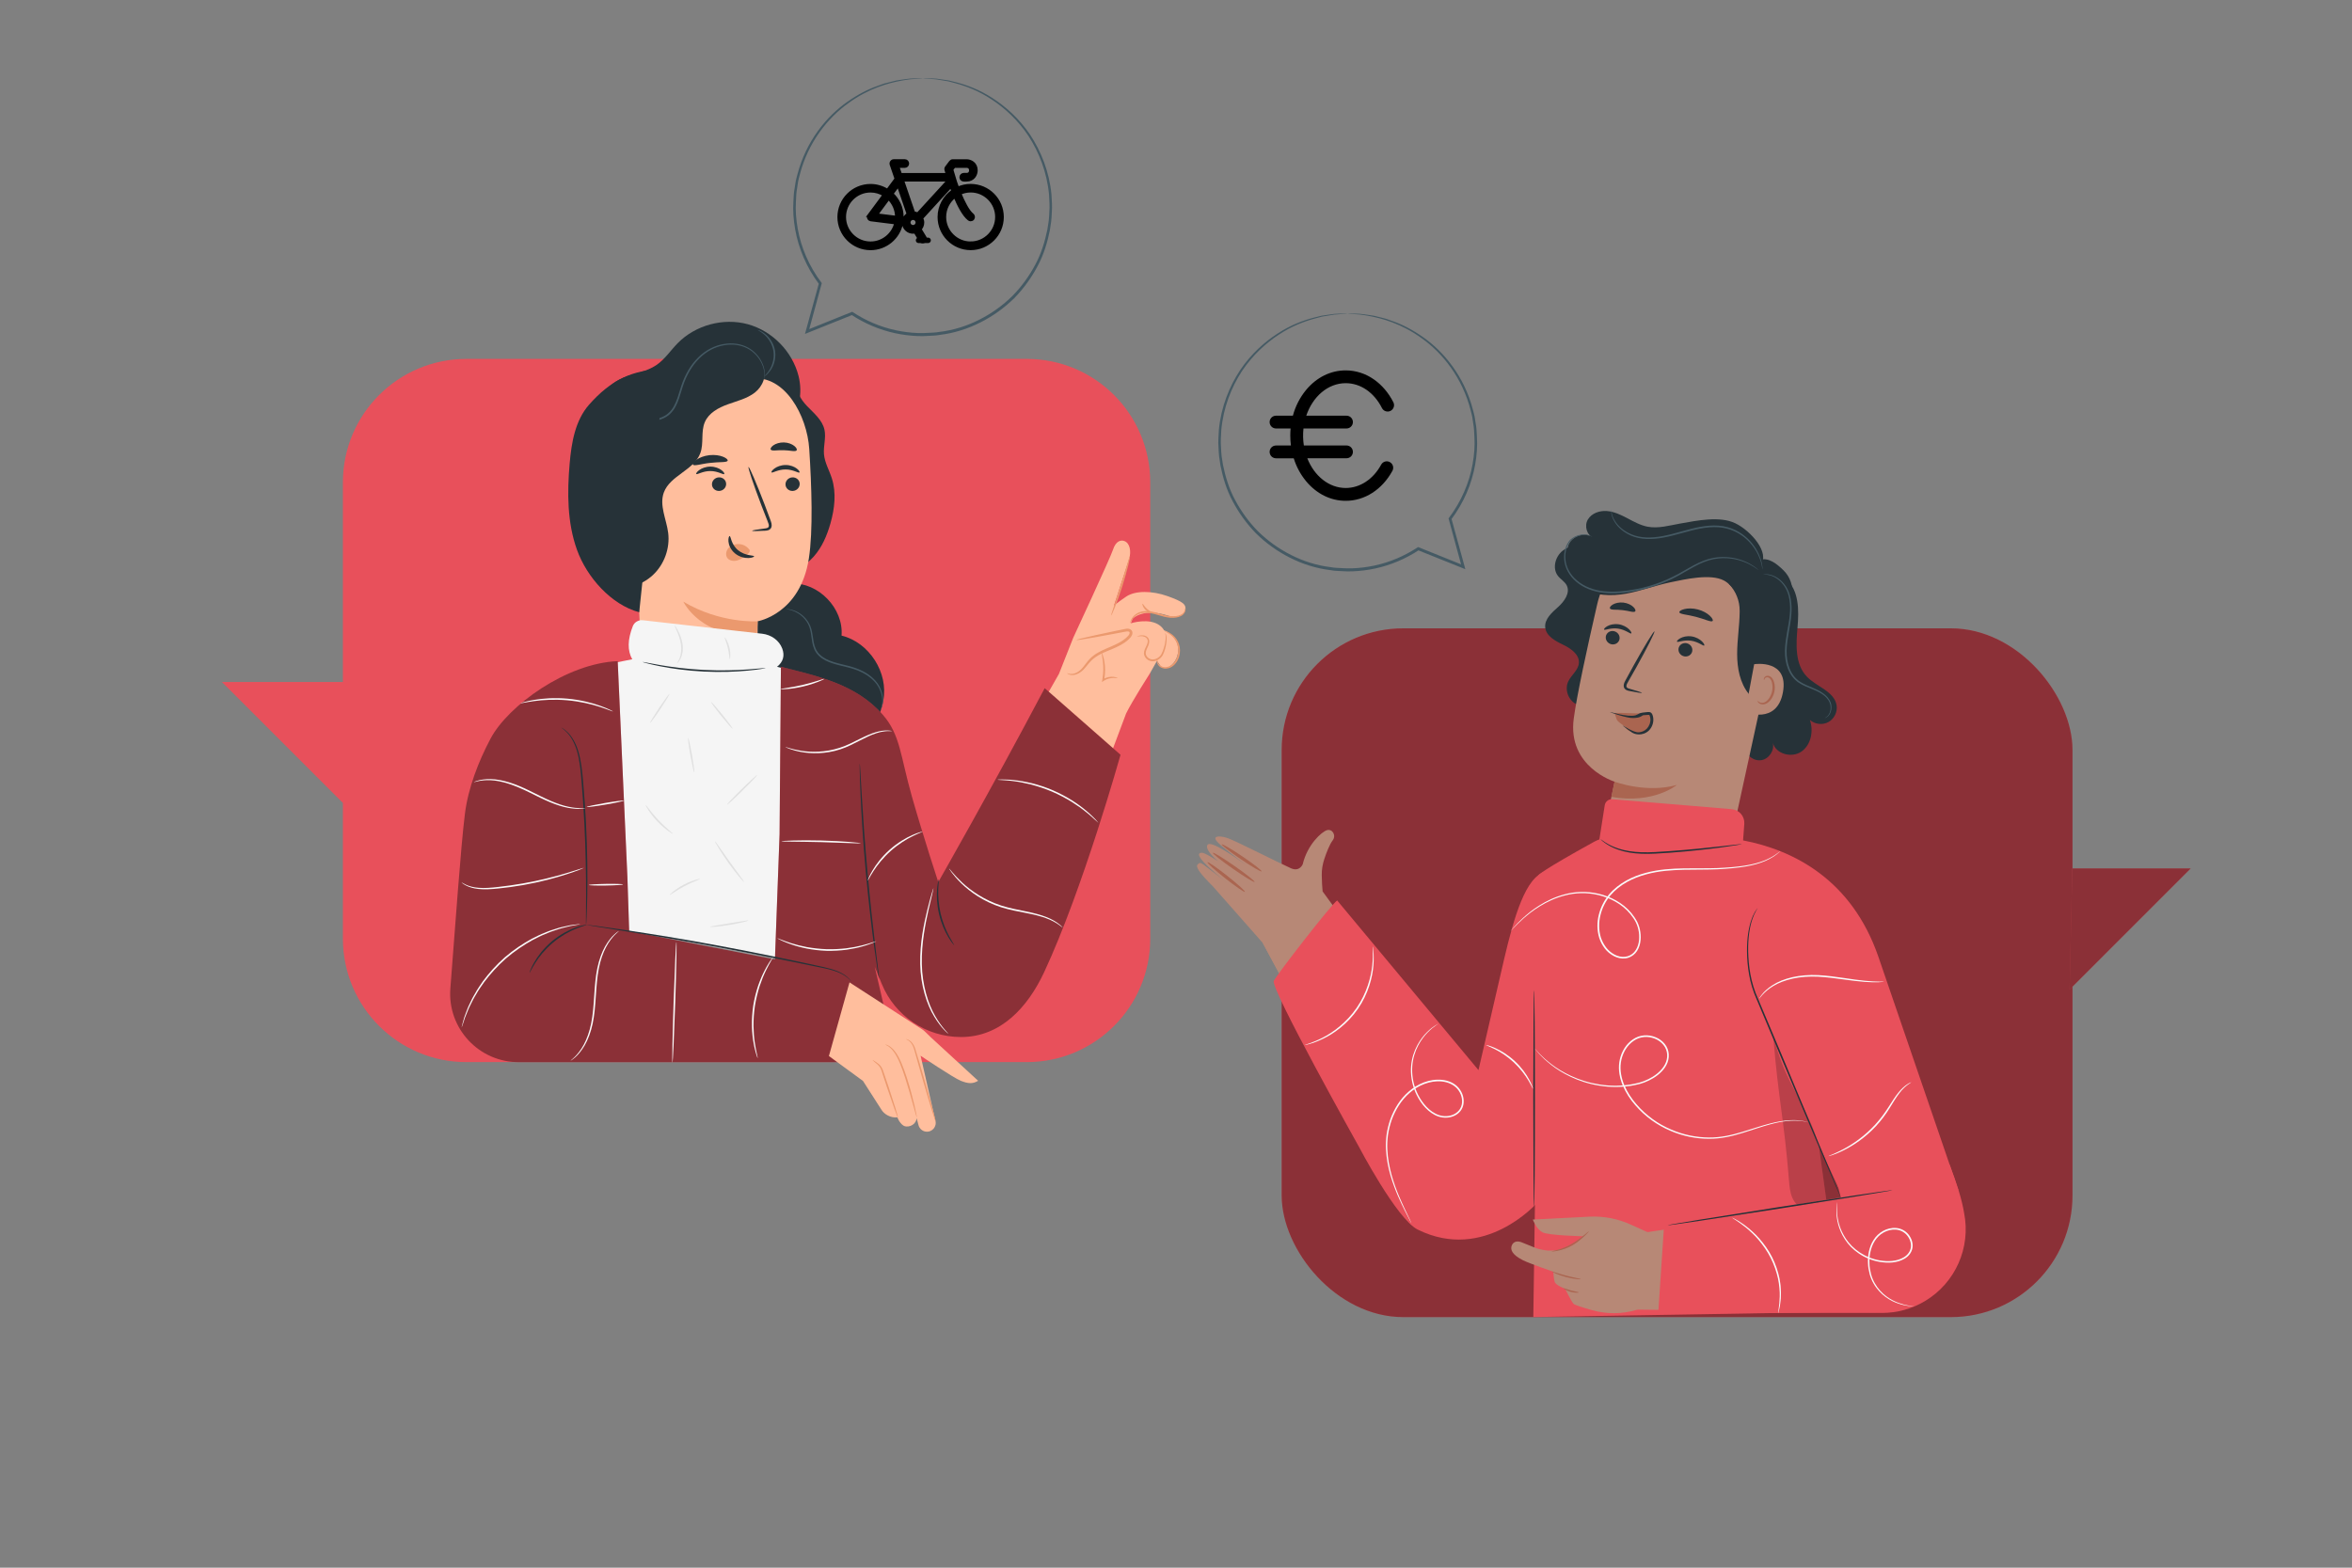 <?xml version="1.0" encoding="UTF-8"?>
<svg xmlns="http://www.w3.org/2000/svg" viewBox="0 0 750 500">
  <rect x="0" y="0" width="750" height="500" fill="#808080" stroke="none"/>
  <defs>
    <style>
      .d {
        fill: #e8505b;
      }

      .e {
        fill: #fafafa;
      }

      .f {
        fill: #263238;
      }

      .g {
        fill: #aa6550;
      }

      .h {
        fill: #eb996e;
      }

      .i {
        opacity: .4;
      }

      .j {
        fill: #e0e0e0;
      }

      .k {
        fill: #455a64;
      }

      .l {
        stroke: #000;
        stroke-miterlimit: 10;
      }

      .m {
        fill: #b78876;
      }

      .n {
        opacity: .2;
      }

      .o {
        fill: #ffbe9d;
      }

      .p {
        fill: #f5f5f5;
      }
    </style>
  </defs>
  <g id="a">
    <g>
      <g>
        <rect class="d" x="408.7" y="200.4" width="252.17" height="219.68" rx="38.79" ry="38.79"/>
        <g class="i">
          <rect x="408.7" y="200.4" width="252.17" height="219.68" rx="38.79" ry="38.79"/>
        </g>
        <g>
          <polygon class="d" points="660.8 276.98 698.57 276.98 659.95 315.61 660.8 276.98"/>
          <g class="i">
            <polygon points="660.8 276.98 698.57 276.98 659.95 315.61 660.8 276.98"/>
          </g>
        </g>
      </g>
      <g>
        <g>
          <g>
            <path class="m" d="M402.66,300.73l-15.83-17.96c-4.28-4.28-5.75-6.35-4.89-7.1,1.14-1,.65-.67,9.54,6.01,0,0-12.6-9.64-8.23-9.7.77-.01,2.91,1.24,5.2,2.74-3.12-2.65-3.98-4.44-3.39-5.29,1.02-1.47,8.73,3.87,12.27,6.45-2.9-2.16-8.43-6.36-9.41-7.67-1.33-1.8,1.37-1.65,3.57-.9,2.47.84,16.12,7.81,20.16,9.61,2.78,1.24,3.76-1.28,3.76-1.28,1.49-6.25,5.99-10.33,7.72-10.86,1.74-.53,3.05,1.68,1.82,3.27-.99,1.29-1.99,3.93-2.66,5.94-.55,1.66-.84,3.39-.81,5.13.03,2.02.14,3.73.27,5.18l14.46,19.85-24.2,14.03-9.36-17.46Z"/>
            <path class="g" d="M396.97,284.44c-.16.23-2.98-1.71-6.28-4.32-3.31-2.61-5.84-4.9-5.65-5.11.18-.21,3,1.72,6.28,4.32,3.29,2.6,5.82,4.89,5.65,5.11Z"/>
            <path class="g" d="M400.06,281.28c-.16.23-3.27-1.66-6.95-4.23-3.68-2.56-6.53-4.83-6.37-5.06.16-.23,3.27,1.66,6.95,4.23,3.68,2.56,6.53,4.83,6.37,5.06Z"/>
            <path class="g" d="M402.3,277.92c-.16.23-3.13-1.51-6.64-3.89-3.51-2.38-6.24-4.5-6.08-4.73.16-.23,3.13,1.51,6.65,3.89,3.51,2.38,6.23,4.5,6.08,4.73Z"/>
          </g>
          <path class="m" d="M423.11,287.03l57.68,73.14-13.21,30.75s-15.82-3.5-20.62-10.17c-4.8-6.67-44.3-80.03-44.3-80.03l20.45-13.7Z"/>
        </g>
        <g>
          <g>
            <g>
              <g>
                <path class="f" d="M569.53,184.68c4.15,3.6,4.14,9.94,3.66,15.41-.48,5.47-.84,11.7,2.94,15.68,3.12,3.28,8.79,4.71,9.52,9.18.34,2.08-.75,4.33-2.61,5.34-1.85,1.02-4.33.73-5.91-.67,1.22,3.53.38,7.94-2.68,10.08-3.06,2.14-8.18.82-9.13-2.79.58,2.39-1.17,5.08-3.59,5.52-2.42.44-5-1.46-5.31-3.9"/>
                <path class="f" d="M510.1,221.6c-1.03,2.73-4.51,4.22-7.2,3.1-2.69-1.12-4.07-4.65-2.85-7.3.95-2.08,3.2-3.58,3.42-5.86.26-2.76-2.55-4.72-5.05-5.92-2.5-1.2-5.41-2.76-5.68-5.52-.26-2.66,2.12-4.73,4.11-6.51,1.99-1.78,3.96-4.53,2.73-6.91-.63-1.21-1.94-1.91-2.78-2.99-1.87-2.38-.89-6.17,1.49-8.04,2.38-1.87,5.69-2.13,8.67-1.59,2.98.54,5.78,1.77,8.69,2.63,9.57,2.85,20.33,1.44,28.84-3.78"/>
                <g>
                  <path class="m" d="M527.81,286.09c10.75,2.17,21.26-4.68,23.59-15.4l14.19-65.06c3.73-15.83-6.34-31.61-22.26-34.9l-1.49-.22c-14.99-2.2-29.15,7.49-32.54,22.25-3.16,13.73-6.47,28.95-7.47,36.42-2.07,15.46,13.02,20.13,13.02,20.13l-2.71,13.03c-2.26,10.9,4.77,21.55,15.67,23.76h0Z"/>
                  <g>
                    <g>
                      <g>
                        <path class="f" d="M512.07,202.95c-.21,1.16.59,2.29,1.8,2.54,1.2.24,2.35-.5,2.56-1.65.21-1.16-.59-2.29-1.8-2.54-1.21-.24-2.35.5-2.57,1.66Z"/>
                        <path class="f" d="M511.5,200.8c.23.33,2.08-.66,4.45-.31,2.37.32,3.94,1.79,4.24,1.54.15-.11-.06-.67-.73-1.33-.67-.66-1.86-1.38-3.34-1.59-1.48-.21-2.8.15-3.6.61-.81.45-1.13.94-1.02,1.09Z"/>
                      </g>
                      <g>
                        <path class="f" d="M535.26,206.8c-.21,1.16.59,2.29,1.8,2.54,1.2.24,2.35-.5,2.56-1.65.21-1.16-.59-2.29-1.8-2.54-1.21-.24-2.35.5-2.57,1.66Z"/>
                        <path class="f" d="M534.76,204.66c.23.33,2.08-.66,4.45-.31,2.37.32,3.94,1.79,4.24,1.54.14-.11-.05-.67-.74-1.33-.67-.66-1.86-1.38-3.34-1.59-1.48-.21-2.8.15-3.6.61-.81.45-1.13.94-1.02,1.08Z"/>
                      </g>
                      <path class="f" d="M523.57,220.99c.03-.13-1.41-.6-3.75-1.26-.6-.15-1.15-.36-1.19-.78-.08-.46.27-1.07.67-1.74.78-1.38,1.61-2.83,2.47-4.35,3.45-6.2,6.04-11.34,5.79-11.48-.25-.14-3.25,4.78-6.7,10.98-.84,1.53-1.63,2.99-2.4,4.39-.33.65-.84,1.38-.66,2.33.1.48.49.87.87,1.03.37.18.71.23,1.01.29,2.39.48,3.88.71,3.9.58Z"/>
                    </g>
                    <path class="f" d="M535.5,195.27c.14.68,2.55.72,5.29,1.46,2.75.69,4.87,1.83,5.33,1.31.21-.25-.1-.92-.91-1.67-.81-.76-2.16-1.56-3.8-1.99-1.64-.43-3.21-.39-4.29-.12-1.08.26-1.67.69-1.61,1.01Z"/>
                    <path class="f" d="M513.38,194.06c.34.6,2.05.28,4.02.54,1.98.19,3.58.89,4.04.39.21-.25.02-.83-.63-1.44-.64-.61-1.78-1.2-3.14-1.36-1.36-.15-2.6.16-3.36.61-.78.45-1.08.97-.94,1.26Z"/>
                  </g>
                  <path class="f" d="M551.31,186.24s.05.05.07.08c2.17,2.3,3.39,5.35,3.36,8.51,0,.11,0,.22,0,.32-.04,4.49-.81,8.95-.8,13.45,0,4.49.87,9.19,3.68,12.69,1.15,1.44,3.39,2.65,4.71,1.35.51-.5.69-1.24.85-1.94,2.38-10.51,6.66-19.52,8.27-30.64.44-3.03-.57-6.07-2.77-8.2-2.08-2.01-4.67-4.15-7.44-3.31-2.77.85-6.83,5.2-9.13,6.96"/>
                  <g>
                    <path class="m" d="M559.36,211.85c.28-.08,11.07-1.58,9.18,8.92-1.88,10.5-12.04,6.45-12,6.14.04-.3,2.82-15.06,2.82-15.06Z"/>
                    <path class="g" d="M560.46,223.51c.05-.03.16.16.44.36.28.19.78.38,1.36.27,1.18-.21,2.43-1.8,2.82-3.69.2-.95.16-1.9-.04-2.71-.18-.83-.58-1.45-1.12-1.65-.53-.23-.99.04-1.17.31-.19.27-.16.49-.22.5-.03.02-.19-.22-.03-.63.08-.2.25-.43.53-.58.29-.16.68-.2,1.06-.09.8.2,1.4,1.08,1.62,1.97.27.91.33,1.97.11,3.04-.45,2.1-1.88,3.89-3.48,4.06-.77.06-1.35-.27-1.62-.58-.28-.32-.29-.56-.25-.57Z"/>
                  </g>
                  <path class="f" d="M561.35,180.25c3.22-3.84-3.01-10.95-7.98-13.35-4.97-2.4-12.2-.87-17.64.09-3.43.61-6.91,1.64-10.33,1-2.29-.43-4.37-1.6-6.44-2.68-2.07-1.09-4.23-2.14-6.56-2.32-2.33-.18-4.88.7-6.07,2.71-1.19,2.01-.36,5.12,1.88,5.78-2.69-2.03-7.22-.54-8.18,2.69-.96,3.23,2.03,6.95,5.39,6.71-1.33-1.36-3.91.18-4,2.09-.09,1.9,1.41,3.51,3.02,4.52,4.12,2.58,9.34,2.71,14.12,1.85,4.78-.87,9.35-2.64,14.11-3.62,4.76-.98,12.75-2.83,17.05-.57,3.17,1.67,4.9,6.03,6.91,5.41,1.95-.59,3.38-2.33,4.03-4.26.65-1.93.67-4,.67-6.04"/>
                </g>
              </g>
              <path class="k" d="M581.92,229.02s.21-.03.55-.24c.34-.2.8-.61,1.14-1.3.32-.68.53-1.64.34-2.71-.17-1.09-.88-2.19-1.89-3.09-1.02-.9-2.34-1.6-3.78-2.21-1.43-.62-3.01-1.17-4.43-2.14-1.42-.95-2.54-2.43-3.21-4.17-.69-1.73-.97-3.69-.93-5.68.11-4.01,1.22-7.75,1.49-11.28.33-3.51-.19-6.84-1.68-9.13-1.48-2.29-3.54-3.42-4.99-3.75-.73-.19-1.32-.18-1.71-.17-.39.04-.6.07-.59.09,0,.07.84-.12,2.25.28,1.39.38,3.34,1.52,4.72,3.75,1.39,2.22,1.87,5.44,1.51,8.89-.29,3.46-1.42,7.2-1.53,11.31-.04,2.05.25,4.08.98,5.89.71,1.81,1.91,3.39,3.42,4.38,1.5,1,3.11,1.55,4.53,2.14,1.43.58,2.72,1.24,3.71,2.08.98.84,1.65,1.86,1.84,2.86.2,1,.04,1.91-.24,2.57-.61,1.35-1.57,1.56-1.5,1.62Z"/>
              <path class="k" d="M507.87,171.24s-.15-.09-.46-.24c-.15-.08-.35-.16-.59-.23-.24-.09-.52-.17-.84-.22-1.27-.26-3.41-.05-5.3,1.62h0s0,0,0,0c-1.28,1.45-2.11,3.74-1.89,6.26.17,2.53,1.55,5.21,3.86,7.13,2.29,1.95,5.41,3.17,8.74,3.52,3.34.37,6.85.03,10.38-.64,5.75-1.1,10.98-3.3,15.3-5.91,2.18-1.26,4.24-2.47,6.31-3.28,2.06-.83,4.12-1.19,6-1.23,3.79-.07,6.76,1.06,8.62,2.04,1.87,1,2.75,1.82,2.79,1.76,0,0-.82-.88-2.69-1.94-1.85-1.04-4.85-2.25-8.72-2.23-1.92,0-4.05.36-6.16,1.19-2.12.81-4.22,2.02-6.4,3.27-4.31,2.57-9.47,4.73-15.16,5.81-3.49.66-6.96.99-10.22.65-3.26-.33-6.27-1.5-8.49-3.36-2.24-1.84-3.58-4.38-3.76-6.8-.24-2.42.53-4.62,1.72-6.03h0c1.75-1.6,3.82-1.87,5.06-1.67,1.27.2,1.89.58,1.91.53Z"/>
              <path class="k" d="M513.72,162.49s-.11.88.37,2.36c.49,1.46,1.77,3.48,4.14,4.98,1.17.76,2.58,1.4,4.19,1.74,1.6.35,3.37.42,5.19.27,3.67-.28,7.52-1.53,11.55-2.58,4.02-1.05,8.06-1.59,11.54-.66,3.48.89,6.14,3.01,7.84,5.09,1.73,2.1,2.59,4.18,3,5.64.4,1.47.45,2.33.51,2.32.02,0,0-.21-.03-.62-.02-.41-.13-1-.29-1.75-.35-1.5-1.18-3.64-2.91-5.83-1.71-2.16-4.41-4.38-8.01-5.33-3.6-.99-7.75-.44-11.79.62-4.06,1.05-7.86,2.31-11.46,2.6-1.79.16-3.51.1-5.06-.22-1.56-.31-2.94-.91-4.08-1.62-2.32-1.42-3.61-3.33-4.15-4.73-.53-1.43-.5-2.3-.56-2.29Z"/>
            </g>
            <path class="g" d="M515.46,229.28c.18,1.02,2.68,2.12,3.13,3.05.46.93,2.29,1.27,3.3,1.53,1.07.28,2.25-.14,3.04-.92.79-.77,1.23-1.85,1.41-2.94.16-.99-.04-2.25-.99-2.57-.39-.13-.82-.06-1.23.01-1.85.33-7.42-.31-9.27.02"/>
            <path class="f" d="M517.44,231.44c.08-.15,3.39,2.25,5.12,2.13.84-.06,1.84-.39,2.59-1.18.74-.78,1.23-1.99,1.11-3.23-.02-.31-.11-.61-.2-.88-.13-.27-.1-.25-.32-.29-.22-.01-.6.04-.9.06-.31.02-.62.05-.92.07-1.25.89-2.28.85-3.19.89-1.82.09-7.36-1.8-7.37-1.93s5.52,1.74,8.14,1.07c1.1-.38,1.15-.74,2.34-.88.3-.03.61-.07.92-.1.33-.03.59-.09,1.03-.08.21,0,.5.06.73.26.23.19.33.42.41.61.13.37.23.73.26,1.12.15,1.55-.47,3-1.42,3.93-.97.94-2.21,1.25-3.17,1.23-.98-.01-1.73-.32-2.18-.61-.45-.29-3-2.14-2.96-2.18Z"/>
          </g>
          <path class="g" d="M514.84,249.3s10.08,3.82,19.89,1.04c0,0-7.4,6.2-20.9,3.82l1.01-4.87Z"/>
        </g>
        <path class="e" d="M530.22,392.67s-.52-.35-1.38-1.05c-.43-.36-.96-.79-1.61-1.24-.64-.46-1.35-1.02-2.19-1.55-.83-.55-1.74-1.15-2.76-1.72-1-.62-2.12-1.17-3.29-1.77-2.37-1.14-5.05-2.23-7.96-3.12-2.91-.86-5.76-1.41-8.37-1.76-1.31-.14-2.55-.29-3.72-.33-1.17-.09-2.26-.08-3.25-.08-1-.02-1.9.06-2.69.09-.79.03-1.47.09-2.03.16-1.11.11-1.73.15-1.73.12,0-.04.6-.15,1.71-.32.55-.09,1.23-.19,2.03-.24.79-.06,1.7-.17,2.7-.17,1-.03,2.1-.06,3.28.01,1.18.01,2.44.16,3.76.28,2.63.33,5.51.88,8.46,1.74,2.93.89,5.64,2.02,8.02,3.19,1.17.62,2.3,1.19,3.3,1.83,1.02.59,1.93,1.21,2.75,1.79.84.55,1.53,1.14,2.16,1.63.64.48,1.15.93,1.56,1.32.83.75,1.28,1.18,1.25,1.21Z"/>
        <g>
          <g>
            <path class="d" d="M471.45,341.31l8.21-35.53c3.14-13.36,6.86-26.2,13.1-27.72v4.13l-2.67,101.51s-16.72,19.04-38.04,8.45c-6.66-3.31-18.81-26.56-18.81-26.56,0,0-28.23-50.45-27.06-52.74,1.17-2.29,18.45-24.55,20.21-25.66l45.05,54.1Z"/>
            <path class="d" d="M555.83,268.04c16.3,3.12,34.65,12.63,43.1,36.98,3.08,8.9,25.53,74.5,25.53,74.5l-38.28-.8-6.23-13.53,3.04,21.94,2.59,31.31-96.64,1.62.68-47.15.93-93.8s1.09-1.42,17.75-10.62c10.35-5.71,47.53-.47,47.53-.47Z"/>
            <g class="n">
              <path d="M565.47,330.74c1.59,19.8,3.41,25.92,5,45.72.15,1.87.31,3.78,1.04,5.5.73,1.73,2.16,3.27,4,3.64,2.81.57,6.47,2.61,7.27-.15l-2.67-19.07s-.63-3.59-2.64-8.05c-5.93-13.16-8.12-13.94-12-27.59"/>
            </g>
            <path class="d" d="M508.3,278.66l.32-2.06,3.09-19.76c.19-1.19,1.26-2.04,2.46-1.94l38.05,3.18c2.39.2,4.17,2.29,4,4.68l-.85,11.48-11.88,15.5-17.11,2.67"/>
            <path class="f" d="M489.19,315.81c.14,0,.26,15.48.26,34.57s-.12,34.57-.26,34.57-.26-15.48-.26-34.57.12-34.57.26-34.57Z"/>
            <path class="f" d="M586.99,381.89s-.05-.07-.12-.22c-.08-.18-.19-.4-.31-.68-.28-.64-.67-1.52-1.16-2.63-1-2.33-2.43-5.64-4.18-9.71-3.49-8.25-8.29-19.59-13.59-32.11-2.63-6.28-5.14-12.26-7.43-17.71-1.21-2.69-2.02-5.45-2.46-8.04-.46-2.6-.64-5.05-.66-7.29-.05-4.48.62-8.11,1.52-10.45.11-.29.21-.57.31-.83.12-.25.24-.48.35-.7.21-.44.4-.8.6-1.06.17-.25.31-.45.43-.62.1-.14.15-.2.16-.2.07.04-.84,1.12-1.65,3.48-.83,2.34-1.44,5.93-1.35,10.38.12,4.42.72,9.8,3.19,15.15,2.3,5.44,4.82,11.42,7.46,17.69,5.25,12.55,10,23.9,13.45,32.17,1.69,4.1,3.06,7.43,4.02,9.77.45,1.13.81,2.02,1.07,2.67.11.28.2.51.27.7.06.16.08.24.07.24Z"/>
            <path class="e" d="M567.69,271.49s-.35.37-1.11.96c-.76.6-1.96,1.38-3.65,2.13-1.69.73-3.86,1.38-6.43,1.8-2.57.43-5.52.7-8.8.87-3.27.15-6.86.08-10.7.16-3.83.09-7.95.33-12.1,1.47-4.11,1.11-8.36,3.16-11.38,6.71-1.48,1.77-2.59,3.92-3.16,6.24-.59,2.31-.6,4.82.11,7.15.38,1.16.96,2.24,1.68,3.2.73.95,1.66,1.73,2.7,2.28,1.03.55,2.21.83,3.34.7,1.13-.11,2.19-.67,2.93-1.51,1.5-1.71,1.78-4.17,1.48-6.33-.16-1.09-.48-2.16-.95-3.12-.48-.96-1.11-1.85-1.78-2.68-2.74-3.3-6.57-5.21-10.25-6.07-3.71-.88-7.36-.7-10.5.12-3.15.79-5.83,2.09-8.04,3.44-2.21,1.34-3.95,2.75-5.32,3.96-1.37,1.2-2.34,2.24-3.02,2.92-.31.34-.56.6-.75.8-.17.18-.26.27-.27.26,0,0,1.21-1.64,3.9-4.14,1.35-1.23,3.09-2.68,5.3-4.05,2.21-1.38,4.9-2.72,8.1-3.54,3.17-.86,6.89-1.06,10.68-.18,3.76.87,7.69,2.8,10.52,6.19.69.86,1.33,1.76,1.85,2.77.5,1.02.84,2.13,1,3.27.17,1.14.17,2.33-.06,3.5-.23,1.16-.7,2.32-1.53,3.24-.82.92-2,1.55-3.25,1.67-1.25.14-2.53-.17-3.64-.76-1.11-.59-2.1-1.41-2.87-2.42-.76-1.01-1.36-2.14-1.76-3.36-.75-2.44-.73-5.05-.12-7.44.6-2.4,1.73-4.61,3.27-6.45,3.13-3.66,7.47-5.73,11.64-6.85,4.21-1.14,8.37-1.37,12.22-1.44,3.85-.06,7.43.03,10.69-.09,3.26-.14,6.21-.39,8.77-.79,2.56-.39,4.72-1.01,6.4-1.7,1.68-.71,2.89-1.45,3.66-2.02.4-.27.67-.52.87-.66.2-.15.3-.22.3-.22Z"/>
            <path class="e" d="M600.76,313.11s-.15.04-.43.07c-.28.02-.69.08-1.23.09-1.07.05-2.62.04-4.53-.11-1.91-.14-4.17-.43-6.67-.77-2.5-.34-5.24-.72-8.14-.88-2.89-.14-5.65.08-8.1.61-2.44.54-4.56,1.36-6.17,2.35-3.27,1.96-4.45,4.16-4.56,4.04-.01,0,.06-.14.21-.37.17-.23.36-.6.73-1,.66-.85,1.8-1.95,3.43-2.98,1.62-1.05,3.78-1.92,6.26-2.5,2.49-.56,5.3-.8,8.23-.66,2.93.16,5.68.56,8.18.92,2.5.37,4.74.7,6.64.88,1.89.19,3.43.26,4.5.27,1.06.01,1.66,0,1.66.04Z"/>
            <path class="e" d="M576.73,357.94c-.01.13-2.01-.71-5.74-.49-1.86.09-4.11.48-6.66,1.19-2.56.69-5.4,1.7-8.6,2.69-3.18.98-6.81,1.91-10.78,1.88-3.95,0-8.2-.78-12.28-2.55-4.1-1.72-8.03-4.47-11.2-8.14-1.59-1.82-2.98-3.91-3.97-6.22-.97-2.31-1.51-4.91-1.14-7.51.38-2.57,1.59-5.03,3.55-6.69.98-.82,2.12-1.46,3.37-1.72,1.24-.27,2.53-.22,3.72.12,1.19.34,2.32.91,3.21,1.76.89.84,1.56,1.92,1.8,3.11.26,1.18.14,2.42-.27,3.51-.41,1.1-1.09,2.06-1.87,2.87-1.57,1.63-3.52,2.72-5.49,3.49-.99.37-2.01.66-3.01.83-.5.09-1,.2-1.5.28-.5.06-.99.12-1.49.17-3.94.43-7.65,0-10.91-.76-3.27-.78-6.09-1.96-8.43-3.24-2.34-1.27-4.2-2.64-5.61-3.88-.35-.31-.68-.6-1-.87-.29-.29-.56-.57-.82-.83-.52-.5-.93-.95-1.24-1.34-.3-.36-.54-.65-.72-.86-.16-.2-.24-.3-.23-.3,0,0,.1.09.27.27.19.2.44.48.75.83.32.37.74.81,1.27,1.3.26.25.54.52.83.8.32.27.65.55,1.01.85,1.42,1.21,3.28,2.54,5.62,3.78,2.33,1.24,5.13,2.39,8.37,3.14,3.23.73,6.9,1.14,10.78.69.48-.06.97-.12,1.46-.18.49-.08.98-.19,1.47-.28,1-.17,1.97-.46,2.94-.82,1.91-.75,3.81-1.82,5.31-3.39.74-.78,1.38-1.69,1.76-2.71.38-1.02.49-2.15.24-3.24-.46-2.19-2.42-3.9-4.66-4.48-1.12-.32-2.33-.36-3.47-.1-1.15.24-2.23.84-3.14,1.62-1.84,1.57-3.01,3.91-3.37,6.37-.35,2.47.16,4.99,1.1,7.23.96,2.25,2.31,4.3,3.88,6.09,3.11,3.61,6.97,6.32,11,8.03,4.02,1.75,8.2,2.54,12.09,2.56,3.91.05,7.49-.84,10.67-1.8,3.19-.96,6.06-1.95,8.63-2.61,2.57-.68,4.85-1.05,6.73-1.11.94-.07,1.77.02,2.49.04.71.1,1.33.15,1.81.27.46.11.82.2,1.09.27.24.06.37.1.37.11Z"/>
            <path class="e" d="M488.86,347.27c-.08.04-.54-1.06-1.51-2.69-.97-1.63-2.52-3.76-4.63-5.74-2.12-1.97-4.35-3.37-6.05-4.22-1.69-.85-2.82-1.24-2.79-1.32.01-.03.3.03.82.18.52.14,1.25.42,2.13.81,1.76.78,4.08,2.16,6.24,4.17,2.16,2.02,3.7,4.23,4.59,5.94.45.85.77,1.56.95,2.07.19.5.27.79.24.8Z"/>
            <path class="e" d="M450.06,390.07s-.06-.08-.16-.25c-.11-.2-.24-.44-.41-.75-.36-.67-.88-1.65-1.52-2.94-1.26-2.57-3.12-6.32-4.58-11.26-.7-2.47-1.29-5.26-1.43-8.29-.09-1.52,0-3.1.19-4.7.23-1.6.63-3.23,1.18-4.85,1.17-3.2,3.02-6.43,5.87-8.88,2.79-2.44,6.64-4.15,10.67-3.74,1.98.21,3.96,1.02,5.26,2.56,1.28,1.5,1.9,3.56,1.48,5.47-.21.95-.72,1.83-1.42,2.47-.69.66-1.56,1.09-2.44,1.33-1.79.5-3.69.18-5.22-.63-1.55-.8-2.81-1.98-3.82-3.25-1.01-1.28-1.8-2.66-2.4-4.06-1.17-2.82-1.55-5.72-1.34-8.3.21-2.59,1.01-4.85,1.98-6.65.97-1.81,2.11-3.19,3.13-4.2,1.03-1.01,1.94-1.68,2.58-2.08.31-.21.57-.34.74-.44.17-.09.26-.14.26-.13.01.02-.33.23-.94.66-.62.43-1.49,1.12-2.49,2.14-.99,1.02-2.09,2.4-3.02,4.19-.93,1.79-1.69,4.01-1.87,6.54-.18,2.53.2,5.35,1.37,8.1.59,1.37,1.37,2.71,2.36,3.95.99,1.23,2.21,2.36,3.68,3.11,1.46.76,3.22,1.05,4.87.58,1.65-.42,3.13-1.7,3.49-3.44.38-1.71-.19-3.64-1.38-5.02-1.18-1.4-3.04-2.18-4.92-2.38-3.84-.39-7.58,1.25-10.28,3.61-2.77,2.38-4.59,5.53-5.75,8.66-.55,1.59-.94,3.18-1.18,4.75-.2,1.58-.29,3.12-.21,4.62.12,2.99.69,5.75,1.36,8.21,1.4,4.92,3.2,8.68,4.41,11.27.61,1.27,1.08,2.26,1.43,2.98.15.32.27.58.37.78.08.18.12.27.11.27Z"/>
            <path class="e" d="M437.71,301.79s.05.14.09.42c.04.28.11.68.15,1.21.1,1.06.15,2.6,0,4.49-.28,3.77-1.62,9.04-4.94,13.86-3.32,4.82-7.76,7.96-11.18,9.57-1.71.82-3.17,1.33-4.19,1.61-.51.16-.91.23-1.18.3-.27.06-.42.08-.42.06-.01-.04.55-.21,1.54-.55,1-.34,2.42-.9,4.09-1.75,3.33-1.68,7.66-4.81,10.92-9.54,3.25-4.73,4.62-9.89,5-13.6.2-1.87.21-3.39.17-4.44-.04-1.05-.08-1.64-.04-1.64Z"/>
            <path class="e" d="M609.51,345.15c.07.09-1.89.9-3.86,3.53-.99,1.29-1.99,2.95-3.13,4.8-1.14,1.85-2.56,3.8-4.27,5.65-3.43,3.71-7.3,6.25-10.25,7.7-1.47.75-2.72,1.22-3.58,1.53-.87.29-1.36.43-1.37.39-.01-.03.45-.24,1.3-.58.84-.37,2.05-.89,3.49-1.67,2.87-1.52,6.66-4.07,10.03-7.73,1.69-1.83,3.09-3.73,4.25-5.55,1.16-1.82,2.2-3.49,3.25-4.77,1.05-1.28,2.08-2.17,2.87-2.66.39-.25.71-.42.93-.51.22-.1.34-.15.35-.13Z"/>
          </g>
          <path class="f" d="M555.47,269.2s-.16.06-.46.12c-.36.06-.8.14-1.33.24-1.16.19-2.84.45-4.91.73-4.16.56-9.92,1.21-16.3,1.68-3.19.23-6.24.44-9.03.33-2.79-.1-5.29-.56-7.29-1.25-2.01-.67-3.5-1.56-4.45-2.25-.48-.35-.83-.64-1.05-.86-.23-.21-.34-.33-.33-.34.03-.03.52.4,1.49,1.03.97.63,2.46,1.45,4.45,2.07,1.98.63,4.44,1.04,7.19,1.12,2.75.09,5.79-.13,8.98-.36,6.37-.47,12.13-1.06,16.3-1.53,2.02-.23,3.68-.42,4.93-.56,1.16-.13,1.81-.19,1.82-.15Z"/>
        </g>
        <g>
          <g>
            <g>
              <g>
                <path class="m" d="M623.96,386.59c3.17,16.46-9.35,31.77-26.12,31.94l-75.74-.84,1.99-24.53,64.94-9.69"/>
                <path class="m" d="M528.78,394.29c-.35.12-4.72-1.85-8.64-3.66-4.16-1.92-8.72-2.81-13.3-2.58l-18.06.92s1.11,2.98,3.03,4.04c1.91,1.06,13.14,1.29,13.14,1.29l-.57.59c-2.37,2.44-5.59,3.85-8.99,3.93l-1.72.04c-1.28-.1-2.54-.35-3.77-.74l-4.45-1.8c-1.35-.61-2.77-.51-3.36.85-.53,1.23-.14,2.92,3.54,4.77,2.06,1.04,9.68,3.67,9.68,3.67,0,0,.11,2.11.44,3.22.33,1.11,3.33,2.22,3.33,2.22,0,0,1.89,3.88,2.66,4.77.35.4,3.06,1.24,5.94,2.05,4.66,1.31,9.59,1.28,14.23-.11l6.88-2.05v-20.96"/>
              </g>
              <path class="g" d="M504.08,407.98c0,.12-2.15,0-4.69-.67-2.55-.67-4.47-1.62-4.42-1.73.05-.12,2.02.64,4.53,1.29,2.51.66,4.6.97,4.58,1.11Z"/>
              <path class="g" d="M503.44,412.21c0,.12-1.17.19-2.54-.18-1.38-.37-2.34-1.02-2.28-1.13.06-.12,1.08.34,2.4.69,1.31.36,2.43.49,2.42.62Z"/>
            </g>
            <path class="g" d="M506.74,392.66s-.48.63-1.39,1.49c-.92.86-2.26,2-3.93,2.98-1.68.98-3.37,1.53-4.61,1.78-1.24.25-2.03.27-2.03.22-.04-.16,3.13-.46,6.42-2.39,1.64-.95,2.98-2.04,3.95-2.83.96-.8,1.56-1.3,1.61-1.25Z"/>
          </g>
          <path class="d" d="M530.62,390.98l-1.84,27.74,71.35.03c4.84,0,9.6-1.31,13.75-3.81h0c9.64-5.79,14.61-16.99,12.44-28.02-.73-4.51-2.45-9.78-4.6-15.39l-35.87,5.9,1.15,4.47-56.37,9.09Z"/>
          <path class="f" d="M603.52,379.58s-.25.07-.72.17c-.53.09-1.22.22-2.08.37-1.87.31-4.48.75-7.68,1.28-6.54,1.04-15.48,2.46-25.36,4.04-9.89,1.51-18.84,2.88-25.39,3.89-3.21.47-5.83.85-7.7,1.12-.87.12-1.57.21-2.1.28-.48.06-.73.08-.74.06,0-.02.25-.07.72-.17.53-.09,1.22-.22,2.08-.37,1.87-.31,4.48-.75,7.68-1.28,6.54-1.04,15.48-2.46,25.36-4.04,9.89-1.51,18.83-2.88,25.38-3.88,3.21-.47,5.83-.85,7.7-1.12.87-.12,1.57-.21,2.1-.28.48-.06.73-.08.74-.06Z"/>
          <path class="e" d="M567.01,418.76c-.12-.02.43-2,.5-5.27,0-.82.02-1.71-.1-2.66-.05-.96-.25-1.96-.44-3.02-.46-2.1-1.21-4.36-2.32-6.58-1.12-2.22-2.52-4.15-3.9-5.8-.36-.4-.71-.79-1.05-1.17-.35-.38-.72-.7-1.06-1.04-.67-.69-1.38-1.24-2-1.77-2.55-2.05-4.36-3-4.3-3.09.02-.03.47.2,1.28.65.4.22.9.49,1.44.87.53.38,1.19.75,1.82,1.29.64.52,1.37,1.06,2.06,1.74.35.34.73.66,1.09,1.04.35.38.71.78,1.08,1.18,1.43,1.66,2.86,3.61,4,5.88,1.13,2.27,1.88,4.58,2.33,6.72.18,1.08.37,2.11.4,3.08.1.97.06,1.88.04,2.71.01.83-.14,1.57-.2,2.22-.06.65-.19,1.21-.29,1.66-.21.9-.33,1.39-.37,1.38Z"/>
          <path class="e" d="M610.44,416.67s-1.2.05-3.31-.4c-1.04-.25-2.33-.61-3.7-1.3-1.37-.69-2.85-1.68-4.17-3.11-1.31-1.42-2.47-3.29-3.07-5.5-.28-1.11-.51-2.28-.53-3.49-.08-1.21.03-2.48.3-3.74.28-1.26.74-2.52,1.48-3.67.72-1.15,1.75-2.17,3-2.85,1.24-.69,2.7-1.08,4.18-.96,1.48.1,2.95.84,3.92,2.03.97,1.17,1.52,2.71,1.31,4.22-.2,1.53-1.24,2.78-2.46,3.51-2.5,1.49-5.39,1.47-7.89,1.08-5.11-.85-9.09-3.9-11.16-7.15-2.14-3.26-2.68-6.48-2.74-8.61-.06-2.16.28-3.32.28-3.32.07,0-.21,1.18-.08,3.31.13,2.1.71,5.25,2.85,8.42,2.07,3.14,5.97,6.08,10.93,6.88,2.43.37,5.23.35,7.54-1.04,1.12-.68,2.04-1.81,2.21-3.15.18-1.33-.31-2.74-1.2-3.81-.89-1.09-2.2-1.74-3.56-1.84-1.36-.12-2.73.25-3.89.89-2.38,1.29-3.73,3.78-4.25,6.18-.27,1.21-.38,2.44-.31,3.62,0,1.18.22,2.32.49,3.4.56,2.15,1.67,3.97,2.92,5.37,1.27,1.41,2.7,2.39,4.03,3.09,1.34.7,2.59,1.08,3.62,1.37,2.07.5,3.27.52,3.26.59Z"/>
        </g>
      </g>
    </g>
  </g>
  <g id="b">
    <g>
      <path class="d" d="M327.41,114.47h-178.69c-21.75,0-39.38,17.63-39.38,39.38v63.68h-38.56l38.56,38.56v43.28c0,21.75,17.63,39.38,39.38,39.38h178.69c21.75,0,39.38-17.63,39.38-39.38v-145.52c0-21.75-17.63-39.38-39.38-39.38Z"/>
      <g>
        <g>
          <g>
            <path class="f" d="M254.41,121.2c-1.13,2.92.81,6.12,2.99,8.37,2.18,2.26,4.81,4.4,5.5,7.46.57,2.57-.38,5.24-.15,7.86.24,2.68,1.68,5.09,2.5,7.65,1.49,4.64.89,9.71-.44,14.4-1.09,3.85-2.7,7.63-5.36,10.61-2.66,2.98-6.49,5.09-10.48,5.02-1.13-.02-2.36-.27-3.1-1.12-.64-.74-.78-1.78-.9-2.75-2.29-20.11-2.29-40.48,0-60.59"/>
            <path class="f" d="M252.3,186.09c8.7-.38,16.74,7.95,16.05,16.63,8.81,2.14,15.03,11.84,13.31,20.74-.57,2.94-1.87,5.74-2.05,8.72-.2,3.26.96,6.42,1.59,9.63,1.14,5.79.52,11.91-1.74,17.36-1.37,3.31-3.93,6.73-7.51,6.83-2.43.07-4.68-1.51-6.04-3.53-1.35-2.02-1.95-4.45-2.43-6.83-1.55-7.81-2.02-15.84-4.16-23.51-2.14-7.67-6.31-15.23-13.25-19.14-3.83-2.16-8.43-3.18-11.48-6.36-3.19-3.33-3.92-8.6-2.25-12.9,1.67-4.3,5.47-7.58,9.8-9.15"/>
            <g>
              <path class="f" d="M192.08,128.37c-.11-3.72,3.33-6.59,6.79-7.95,3.46-1.36,7.31-1.88,10.39-3.95,2.73-1.84,4.57-4.71,6.88-7.05,5.67-5.75,14.53-8.13,22.32-6.01,7.79,2.13,14.21,8.68,16.18,16.51,1.33,5.29.42,11.55-3.75,15.07-4.84,4.08-12.02,3.18-18.23,1.91-6.21-1.27-13.23-2.52-18.41,1.12-3.12,2.2-4.92,5.77-6.83,9.08-1.91,3.31-4.31,6.69-7.92,7.93-3.61,1.24-8.52-.9-8.66-4.72"/>
              <g>
                <g>
                  <path class="o" d="M206.74,129.13c-3.21.35-5.62,3.09-5.55,6.32h0l3.71,84c.16,9.92,14.66,15.5,25.28,15.25h0c10.73-.25,11.07-5.51,11.21-14.95.22-15.77.21-21.69.21-21.6,0,0,13.55-2.28,16.32-19.97,1.38-8.8.9-23.22.13-35-.69-10.61-7.75-23.61-18.32-22.47l-32.99,8.42Z"/>
                  <g>
                    <path class="f" d="M255,154.29c.05,1.2-.93,2.22-2.18,2.29-1.25.07-2.3-.84-2.34-2.04-.04-1.2.93-2.22,2.18-2.29,1.25-.07,2.3.84,2.35,2.04Z"/>
                    <path class="f" d="M254.94,150.69c-.28.3-2-.97-4.44-.96-2.44-.02-4.23,1.24-4.49.94-.13-.13.16-.67.93-1.24.77-.57,2.07-1.12,3.59-1.12,1.52,0,2.8.56,3.54,1.13.75.57,1.01,1.11.87,1.24Z"/>
                  </g>
                  <g>
                    <path class="f" d="M231.55,154.29c.05,1.2-.93,2.22-2.18,2.29-1.25.07-2.3-.84-2.34-2.04-.04-1.2.93-2.22,2.18-2.29,1.25-.07,2.3.84,2.34,2.04Z"/>
                    <path class="f" d="M230.95,151.2c-.28.3-2-.97-4.44-.96-2.44-.02-4.23,1.24-4.49.94-.13-.13.15-.67.93-1.24.77-.57,2.07-1.12,3.59-1.12,1.52,0,2.8.56,3.54,1.13.75.57,1.01,1.11.87,1.24Z"/>
                  </g>
                  <path class="f" d="M239.85,169.28c-.01-.14,1.5-.4,3.96-.72.62-.07,1.21-.19,1.32-.62.15-.45-.12-1.12-.42-1.85-.59-1.51-1.21-3.09-1.85-4.74-2.57-6.75-4.44-12.3-4.17-12.4.27-.1,2.58,5.29,5.16,12.04.62,1.66,1.21,3.25,1.78,4.77.24.71.64,1.51.33,2.45-.17.47-.62.8-1.02.91-.4.12-.75.13-1.06.15-2.47.14-4.01.15-4.02.01Z"/>
                  <path class="h" d="M241.6,198.16s-11.9.79-23.7-6.27c0,0,5.77,12.14,23.47,10.44l.23-4.18Z"/>
                  <path class="h" d="M238.83,175.16c-.88-1.16-2.42-1.79-3.95-1.62-1.06.12-2.13.63-2.77,1.49-.64.86-.77,2.09-.19,2.91.66.92,2.04,1.14,3.2.8,1.16-.33,2.16-1.1,3.12-1.87.26-.21.53-.43.7-.72.16-.29.2-.67,0-.91"/>
                  <path class="f" d="M232.67,170.98c.4-.02.41,2.63,2.68,4.5,2.27,1.88,5.09,1.58,5.11,1.95.04.17-.63.52-1.82.55-1.17.04-2.88-.33-4.27-1.48-1.39-1.15-1.98-2.69-2.08-3.77-.1-1.11.19-1.76.37-1.75Z"/>
                </g>
                <path class="f" d="M232.04,146.92c-.24.66-2.68.35-5.54.71-2.87.29-5.18,1.14-5.56.54-.17-.28.23-.91,1.16-1.55.92-.64,2.4-1.26,4.12-1.45,1.72-.19,3.29.08,4.34.5,1.05.42,1.58.94,1.48,1.26Z"/>
                <path class="f" d="M254.03,143.63c-.43.56-2.11-.02-4.13-.04-2.02-.09-3.73.38-4.13-.2-.17-.28.1-.84.84-1.36.74-.52,1.97-.95,3.36-.92,1.39.04,2.59.54,3.3,1.11.72.57.95,1.14.76,1.41Z"/>
              </g>
              <path class="f" d="M194.39,187.31c4.86.98,10.16-.51,13.79-3.89,3.63-3.38,5.51-8.55,4.89-13.47-.55-4.34-2.89-8.76-1.39-12.87,1.99-5.44,9.61-7.11,11.63-12.53,1.18-3.15.12-6.84,1.45-9.93,1.25-2.91,4.31-4.58,7.28-5.65,2.97-1.08,6.16-1.82,8.66-3.76s4.06-5.61,2.44-8.33c-13.19,1.58-26.2,4.74-38.64,9.39-2.89,1.08-5.92,2.37-7.62,4.94-1.81,2.71-1.72,6.22-1.57,9.48.74,15.88-1.68,30.75-.93,46.63"/>
            </g>
            <path class="k" d="M190.18,182.33s-.1-.02-.29-.09c-.19-.06-.46-.19-.81-.39-.67-.4-1.57-1.23-2.21-2.61-.63-1.36-1-3.26-.58-5.37.42-2.11,1.64-4.28,3.21-6.42,1.55-2.16,3.51-4.35,4.85-7.14.66-1.39,1.15-2.93,1.17-4.56.03-1.63-.49-3.26-1.04-4.92-.56-1.65-1.11-3.45-1.04-5.35.08-1.88.62-3.78,1.61-5.46.98-1.68,2.39-3.18,4.13-4.2,1.74-1.08,3.82-1.45,5.83-1.66,2.02-.23,4.03-.34,5.83-1.02,1.82-.65,3.23-2.04,4.1-3.69.89-1.65,1.4-3.46,1.94-5.22.53-1.76,1.16-3.48,1.99-5.05,1.63-3.15,3.93-5.78,6.63-7.45,2.7-1.67,5.71-2.35,8.4-2.18,2.7.17,5.04,1.25,6.61,2.71,1.58,1.45,2.51,3.11,2.96,4.54.46,1.43.48,2.62.41,3.4-.07.78-.21,1.18-.21,1.18-.03,0,.07-.41.1-1.18.04-.77-.02-1.94-.5-3.33-.47-1.39-1.4-2.99-2.96-4.38-1.54-1.4-3.81-2.41-6.43-2.56-2.61-.15-5.53.54-8.14,2.18-2.61,1.64-4.85,4.22-6.43,7.31-.81,1.54-1.42,3.22-1.94,4.98-.54,1.75-1.04,3.59-1.97,5.31-.46.86-1.05,1.68-1.79,2.36-.73.69-1.63,1.21-2.58,1.57-1.91.71-3.96.82-5.96,1.05-2,.21-3.97.57-5.62,1.59-1.66.97-3.01,2.4-3.96,4.01-.95,1.61-1.48,3.42-1.56,5.22-.06,1.8.44,3.52,1,5.18.55,1.66,1.08,3.35,1.04,5.08-.03,1.71-.55,3.32-1.24,4.74-1.39,2.86-3.39,5.04-4.95,7.17-1.58,2.11-2.79,4.22-3.23,6.27-.44,2.04-.11,3.9.48,5.23.59,1.35,1.44,2.18,2.08,2.6.64.43,1.05.53,1.04.57Z"/>
            <path class="k" d="M241.57,105.22s.26.03.69.21c.43.18,1.02.5,1.67,1.01,1.3,1,2.83,2.94,3.22,5.5.38,2.57-.52,4.87-1.47,6.2-.48.68-.95,1.16-1.3,1.46-.36.29-.58.42-.6.4-.07-.07.75-.69,1.59-2.06.84-1.33,1.62-3.52,1.26-5.93-.36-2.4-1.75-4.27-2.94-5.3-1.2-1.06-2.16-1.41-2.12-1.5Z"/>
            <path class="k" d="M280.75,226.59c-.06-.02.31-.64.51-1.87.21-1.22.11-3.09-.87-5.09-.95-2.01-2.94-3.92-5.58-5.2-1.32-.65-2.79-1.16-4.34-1.55-1.56-.4-3.21-.74-4.87-1.27-1.65-.53-3.26-1.25-4.47-2.44-1.25-1.15-1.85-2.78-2.11-4.25-.27-1.49-.36-2.9-.69-4.16-.32-1.26-.91-2.33-1.61-3.18-1.41-1.72-3.11-2.53-4.28-2.91-1.2-.36-1.9-.36-1.9-.41,0-.02.18-.02.51-.01.33.01.82.08,1.44.23,1.21.33,3,1.11,4.5,2.87.74.87,1.39,2,1.74,3.31.36,1.31.47,2.73.75,4.18.27,1.43.82,2.9,1.99,3.97,1.12,1.1,2.66,1.8,4.27,2.31,1.62.52,3.26.86,4.84,1.27,1.58.41,3.08.94,4.43,1.61,2.71,1.33,4.76,3.36,5.7,5.47.97,2.1,1.01,4.05.73,5.29-.13.63-.31,1.09-.45,1.39-.15.3-.24.45-.25.44Z"/>
          </g>
          <path class="f" d="M203.83,195.27c-8.96-2.4-16.7-11.17-19.84-19.9-3.14-8.72-3.14-18.26-2.34-27.5.58-6.7,1.76-13.77,6.2-18.81,6.7-7.6,13.95-11.48,24.08-11.16"/>
        </g>
        <g>
          <path class="p" d="M256.13,214.77l-8.35-2.1c1.96-1.56,2.51-3.55,1.66-5.82-1-2.66-3.56-4.41-6.38-4.73l-38.08-4.3c-1.36-.15-2.69.6-3.19,1.88-1.69,4.29-1.75,7.82-.17,10.6h-.18s-7.33,1.46-7.33,1.46l-12.41,109.74,81.48-3.81-7.03-102.92Z"/>
          <g>
            <path class="f" d="M244.15,213.09s-.54.14-1.53.29c-.99.16-2.43.34-4.21.51-3.57.35-8.53.57-13.99.3-5.47-.28-10.38-.99-13.9-1.69-1.76-.35-3.17-.67-4.14-.93-.97-.25-1.5-.41-1.49-.44,0-.03.56.05,1.54.25.98.2,2.4.46,4.16.76,3.52.6,8.41,1.26,13.86,1.53,5.44.27,10.38.1,13.94-.15,1.78-.12,3.22-.25,4.22-.35,1-.09,1.55-.13,1.55-.09Z"/>
            <path class="j" d="M207.32,230.53c-.12-.08,1.16-2.2,2.85-4.74,1.7-2.54,3.17-4.53,3.29-4.45.12.08-1.16,2.2-2.85,4.74-1.69,2.54-3.17,4.53-3.29,4.45Z"/>
            <path class="j" d="M233.58,232.39c-.11.09-1.73-1.74-3.62-4.09-1.89-2.35-3.32-4.32-3.21-4.41.11-.09,1.73,1.74,3.62,4.09,1.89,2.35,3.32,4.32,3.21,4.41Z"/>
            <path class="j" d="M221.38,246.34c-.14.03-.69-2.42-1.23-5.46-.54-3.04-.86-5.52-.72-5.55.14-.03.69,2.42,1.23,5.46.54,3.04.86,5.52.72,5.55Z"/>
            <path class="j" d="M241.43,247.2c.1.1-1.97,2.31-4.63,4.92-2.66,2.62-4.89,4.65-4.99,4.55-.1-.1,1.97-2.31,4.63-4.92,2.65-2.62,4.89-4.65,4.99-4.55Z"/>
            <path class="j" d="M214.54,265.9c-.06.11-2.55-1.4-4.98-3.99-2.45-2.58-3.81-5.14-3.69-5.2.13-.09,1.67,2.31,4.07,4.84,2.39,2.54,4.69,4.22,4.6,4.35Z"/>
            <path class="j" d="M223.18,280.34c.04.15-2.28.89-4.92,2.29-2.65,1.39-4.57,2.89-4.67,2.77-.09-.09,1.72-1.81,4.42-3.23,2.7-1.43,5.14-1.96,5.16-1.83Z"/>
            <path class="j" d="M237.23,281.27c-.05.04-.67-.6-1.59-1.71-.92-1.11-2.15-2.68-3.43-4.47-1.28-1.79-2.36-3.46-3.11-4.69-.75-1.23-1.16-2.02-1.1-2.06.06-.04.59.68,1.41,1.86.94,1.34,2.03,2.88,3.23,4.59,1.23,1.69,2.34,3.22,3.3,4.54.85,1.16,1.36,1.89,1.3,1.94Z"/>
            <path class="j" d="M238.64,293.59c.03.14-2.65.85-6.02,1.4-3.37.56-6.13.75-6.15.61-.02-.15,2.71-.56,6.06-1.12,3.35-.55,6.07-1.03,6.1-.89Z"/>
            <path class="j" d="M215.89,211.54c-.07-.06.41-.6.82-1.66.42-1.05.68-2.63.43-4.34-.25-1.72-.85-3.2-1.29-4.26-.45-1.06-.74-1.72-.67-1.76.06-.03.47.57,1.01,1.6.53,1.04,1.21,2.54,1.47,4.35.26,1.81-.08,3.49-.61,4.56-.53,1.08-1.12,1.56-1.16,1.52Z"/>
            <path class="j" d="M231.11,203.32c.11-.07,1.05,1.3,1.5,3.28.47,1.97.24,3.62.11,3.6-.15,0-.17-1.6-.62-3.48-.43-1.89-1.13-3.32-.99-3.39Z"/>
          </g>
        </g>
        <g>
          <path class="o" d="M299.76,281.51l37.91-66.57,4.57-11.55s11.81-25.41,12.64-27.99c.95-2.99,2.62-3.25,3.7-2.82,1.68.66,2.22,3.17,1.48,5.75-.26.89-4.85,14.85-4.85,14.85,0,0,1.01-.95,3.92-2.91,2.91-1.96,8.25-1.9,13.18-.14,4.93,1.76,6.16,2.69,5.57,4.63-.24.78-.88,1.27-1.58,1.57-1.15.49-2.47.48-3.65.08-7.94-2.71-11.46.87-11.46.87l-.6,1.51s5.97-1.91,9.36.79c.55.44.95.93,1.24,1.45,2.11.7,3.83,2.53,4.35,4.7.54,2.26-.22,4.78-1.92,6.36-.81.75-2.04,1.3-3.01.76-.51-.29-.83-.81-1.14-1.31-.16-.26-.34-.53-.54-.75l-2.27,4s-5.57,8.71-7.57,12.77l-26.09,69.52c-3.62,9.64-14.43,14.44-24.01,10.65h0c-10.41-4.12-14.77-16.5-9.23-26.23Z"/>
          <g>
            <path class="o" d="M340.27,214.71c1.34.87,3.19.28,4.39-.77,1.21-1.04,2.02-2.47,3.15-3.59,3.38-3.37,9.03-3.69,12.24-7.22.45-.49.85-1.24.46-1.78-.36-.5-1.11-.44-1.71-.32-5.17,1.02-10.34,2.05-15.51,3.07"/>
            <path class="h" d="M343.29,204.1c-.01-.06.57-.24,1.64-.5,1.07-.27,2.62-.62,4.55-1.05,2-.43,4.28-.91,6.76-1.44.64-.13,1.29-.27,1.96-.4.63-.08,1.42-.47,2.37.08.46.29.64.95.51,1.41-.11.47-.34.82-.61,1.14-.53.58-1.1,1.1-1.75,1.54-2.58,1.79-5.41,2.52-7.67,3.7-1.14.57-2.15,1.23-2.94,2.01-.8.77-1.43,1.65-2.09,2.4-1.26,1.58-2.95,2.36-4.11,2.31-1.19-.02-1.68-.58-1.64-.59.04-.08.56.33,1.62.24,1.06-.08,2.48-.81,3.64-2.37.61-.75,1.21-1.66,2.05-2.52.84-.87,1.91-1.6,3.09-2.21,2.33-1.26,5.15-2.04,7.53-3.7.59-.4,1.12-.9,1.58-1.39.43-.49.59-1.09.27-1.25-.31-.23-1.03-.09-1.69.05-.67.13-1.32.25-1.96.37-2.5.46-4.79.88-6.8,1.25-1.94.34-3.51.6-4.6.77-1.09.16-1.7.22-1.71.16Z"/>
          </g>
          <path class="h" d="M360.37,198.82c.1.06.31-1.24,1.78-2.4.72-.57,1.78-.96,3-.98,1.22-.04,2.56.25,3.95.67,1.39.41,2.76.82,4.06.92,1.3.1,2.5-.07,3.41-.53.93-.45,1.37-1.27,1.45-1.82.09-.55,0-.85-.02-.85-.06,0-.05.3-.2.8-.15.49-.57,1.14-1.41,1.5-.83.36-1.96.48-3.18.36-1.23-.12-2.54-.53-3.95-.95-1.4-.42-2.82-.71-4.14-.64-1.31.05-2.49.54-3.23,1.2-.76.65-1.16,1.38-1.35,1.89-.19.52-.2.82-.17.83Z"/>
          <path class="h" d="M360.32,177.33c-.08-.02-.41,1.05-.93,2.77-.59,1.91-1.29,4.2-2.07,6.72-.82,2.51-1.55,4.78-2.17,6.69-.56,1.71-.91,2.77-.83,2.8.07.03.55-.98,1.22-2.66.67-1.68,1.51-4.03,2.34-6.65.83-2.62,1.49-5.03,1.91-6.78.42-1.76.61-2.86.53-2.88Z"/>
          <path class="h" d="M362.51,202.98s.34,0,.91-.06c.55-.04,1.48-.09,2.18.59.34.32.47.83.35,1.39-.1.56-.41,1.13-.71,1.77-.3.62-.61,1.43-.37,2.3.25.83.94,1.5,1.78,1.79.86.3,1.78.13,2.49-.25.72-.39,1.3-.94,1.66-1.61.64-1.3.91-2.54,1.09-3.6.16-1.06.15-1.94.03-2.53-.13-.6-.33-.88-.35-.86-.05.02.07.32.13.89.05.57,0,1.41-.21,2.43-.22,1-.55,2.23-1.16,3.41-.6,1.08-2.1,2.03-3.49,1.57-.68-.23-1.23-.78-1.42-1.4-.19-.63.03-1.3.31-1.91.27-.62.6-1.24.7-1.91.13-.65-.08-1.39-.54-1.77-.92-.78-1.95-.61-2.5-.51-.59.12-.89.24-.88.28Z"/>
          <path class="h" d="M369.05,210.01s-.2.26-.18.81c.02.53.3,1.39,1.16,1.96.84.56,2.19.66,3.37.04,1.18-.62,2.09-1.83,2.55-3.24.46-1.42.41-2.9,0-4.12-.4-1.23-1.14-2.17-1.85-2.8-.72-.64-1.43-.98-1.93-1.16-.5-.18-.8-.21-.81-.17-.05.1,1.14.36,2.45,1.64.64.63,1.29,1.53,1.62,2.66.35,1.12.37,2.48-.04,3.78-.41,1.29-1.24,2.39-2.25,2.95-1,.56-2.16.52-2.9.09-.75-.43-1.07-1.16-1.15-1.63-.09-.49,0-.78-.05-.79Z"/>
          <path class="h" d="M356.43,216.28s-.45-.31-1.34-.41c-.88-.1-2.21.03-3.48.83l.43.29c.13-.61.23-1.27.29-1.96.34-3.86-.89-6.84-1.01-6.76-.17.04.77,3,.43,6.71-.06.67-.15,1.31-.25,1.9l-.12.65.55-.36c1.12-.75,2.33-.94,3.15-.95.84,0,1.34.13,1.36.06Z"/>
          <path class="h" d="M364.32,192.56c-.15.02.07,1.2,1.13,2.12,1.05.93,2.25.99,2.25.84.03-.17-.95-.46-1.87-1.27-.93-.79-1.35-1.74-1.51-1.68Z"/>
        </g>
        <g>
          <g>
            <path class="d" d="M245.97,336.75l39.64.39-6.67-28.77,2.23,5.43c4.21,10.25,14.19,16.95,25.28,16.95h0c12.54,0,21.2-9.33,26.51-20.69,12.4-26.56,24.35-69.33,24.35-69.33l-24.18-21.24c-17.49,33.09-33.94,61.84-33.94,61.84,0,0-4.75-14.43-8.41-27.31-3.67-12.87-3.64-19.64-9.28-26.07-8.66-9.87-21.01-12.33-32.48-15.28l-.43,53.44-2.62,70.64"/>
            <path class="d" d="M200.63,296.95l72.2,14.06,3.52,27.74h-110.7c-12.84.17-23.05-10.73-22.04-23.53,1.59-20.22,3.32-45.12,4.64-55.65,1.02-8.21,4.3-16.7,8.18-24.01,5.59-10.52,24.21-24.04,40.54-24.7l3.09,68.77"/>
          </g>
          <g class="i">
            <g>
              <path d="M245.97,336.75l39.64.39-6.67-28.77,2.23,5.43c4.21,10.25,14.19,16.95,25.28,16.95h0c12.54,0,21.2-9.33,26.51-20.69,12.4-26.56,24.35-69.33,24.35-69.33l-24.18-21.24c-17.49,33.09-33.94,61.84-33.94,61.84,0,0-4.75-14.43-8.41-27.31-3.67-12.87-3.64-19.64-9.28-26.07-8.66-9.87-21.01-12.33-32.48-15.28l-.43,53.44-2.62,70.64"/>
              <path d="M200.63,296.95l65.12,11.95c2.71.5,4.86,2.59,5.43,5.29l5.17,24.57h-110.7c-12.84.17-23.05-10.73-22.04-23.53,1.59-20.22,3.32-45.12,4.64-55.65,1.02-8.21,4.3-16.7,8.18-24.01,5.59-10.52,24.21-24.04,40.54-24.7l3.09,68.77"/>
            </g>
          </g>
          <path class="f" d="M186.88,294.94s-.03-.23-.03-.66c0-.49,0-1.11,0-1.89,0-1.71.02-4.07.04-6.96,0-5.87-.1-13.98-.56-22.93-.22-4.47-.52-8.73-.83-12.6-.29-3.87-.63-7.35-1.45-10.16-.79-2.81-2.06-4.87-3.18-6.03-1.12-1.18-1.95-1.61-1.9-1.67,0,0,.86.37,2.05,1.53,1.19,1.15,2.55,3.23,3.39,6.07.88,2.84,1.26,6.36,1.58,10.22.34,3.87.64,8.14.87,12.62.46,8.96.51,17.08.41,22.96-.05,2.94-.13,5.32-.21,6.96-.04.78-.08,1.4-.1,1.89-.03.43-.05.66-.07.66Z"/>
          <path class="f" d="M271.43,312.97c-.06.06-.72-1.03-2.63-2.13-.95-.54-2.19-1.05-3.69-1.47-1.5-.43-3.24-.76-5.17-1.15-7.71-1.57-18.37-3.76-30.17-5.97-11.81-2.21-22.54-3.99-30.31-5.23-3.85-.62-6.98-1.12-9.21-1.48-1.05-.18-1.88-.32-2.5-.42-.57-.1-.87-.16-.87-.18,0-.02.31,0,.88.08.62.08,1.46.19,2.51.32,2.18.29,5.34.73,9.23,1.31,7.79,1.15,18.53,2.87,30.35,5.09,11.81,2.21,22.46,4.45,30.15,6.12,1.92.42,3.67.78,5.18,1.23,1.51.45,2.76,1,3.71,1.58.95.57,1.59,1.17,1.98,1.6.21.21.33.4.42.51.09.12.13.18.12.19Z"/>
          <path class="f" d="M187.1,294.94c.02.09-1.33.41-3.39,1.24-1.03.41-2.22.99-3.49,1.72-1.26.75-2.59,1.66-3.89,2.74-1.29,1.1-2.41,2.25-3.37,3.37-.94,1.13-1.72,2.2-2.3,3.14-1.18,1.88-1.72,3.16-1.81,3.12-.03-.01.08-.34.31-.93.22-.59.62-1.41,1.18-2.39.55-.98,1.31-2.1,2.24-3.26.95-1.15,2.09-2.34,3.4-3.46,1.33-1.1,2.7-2.02,3.99-2.76,1.31-.72,2.53-1.28,3.6-1.65,1.06-.38,1.94-.63,2.56-.75.62-.13.96-.18.97-.15Z"/>
          <path class="f" d="M280.33,312.22s-.07-.23-.15-.69c-.08-.51-.19-1.17-.33-1.99-.28-1.73-.64-4.23-1.06-7.33-.84-6.19-1.86-14.77-2.72-24.27-.85-9.5-1.38-18.13-1.65-24.37-.14-3.12-.23-5.65-.26-7.4-.01-.83-.02-1.5-.03-2.01,0-.46,0-.7.02-.7.02,0,.05.24.08.7.03.51.08,1.18.13,2.01.1,1.8.25,4.31.43,7.39.37,6.24.95,14.85,1.8,24.34.86,9.49,1.82,18.07,2.57,24.27.37,3.06.68,5.55.9,7.34.1.83.17,1.49.23,2,.05.46.06.7.05.7Z"/>
          <path class="f" d="M304.27,301.47s-.23-.21-.58-.66c-.35-.44-.81-1.12-1.33-1.98-1.04-1.73-2.21-4.3-2.92-7.31-.7-3.02-.79-5.84-.63-7.85.08-1.01.19-1.82.31-2.37.11-.55.19-.85.23-.85.09.01-.11,1.24-.17,3.23-.07,1.99.08,4.75.76,7.71.7,2.96,1.79,5.5,2.74,7.25.94,1.76,1.66,2.77,1.59,2.82Z"/>
          <path class="e" d="M186.59,257.78s-.13.04-.37.08c-.25.02-.61.1-1.09.1-.95.06-2.33,0-4.01-.31-1.68-.31-3.62-.92-5.69-1.78-2.07-.86-4.27-1.96-6.58-3.11-2.3-1.14-4.55-2.11-6.66-2.79-2.11-.67-4.08-1.06-5.75-1.12-3.36-.17-5.34.74-5.36.61,0-.02.11-.07.34-.16.24-.08.57-.24,1.04-.35.91-.27,2.29-.49,4-.46,1.71.02,3.73.38,5.88,1.03,2.15.66,4.43,1.63,6.74,2.78,2.31,1.15,4.49,2.26,6.53,3.13,2.04.87,3.94,1.52,5.57,1.86,3.28.73,5.4.37,5.4.49Z"/>
          <path class="e" d="M198.95,255.35c.02.14-2.61.71-5.88,1.27-3.27.56-5.95.89-5.97.75-.02-.14,2.61-.71,5.88-1.27,3.27-.56,5.95-.89,5.97-.75Z"/>
          <path class="e" d="M186.14,276.81s-.51.26-1.45.63c-.95.37-2.34.87-4.07,1.43-3.46,1.13-8.34,2.45-13.82,3.42-2.74.48-5.37.83-7.77,1.07-2.39.25-4.59.38-6.42.17-1.83-.18-3.27-.69-4.17-1.19-.45-.25-.78-.47-.99-.64-.21-.17-.31-.26-.3-.28.03-.04.48.31,1.39.74.91.43,2.31.88,4.11,1,1.8.15,3.95,0,6.33-.29,2.39-.26,5-.63,7.73-1.1,5.46-.96,10.32-2.22,13.8-3.26,1.74-.51,3.14-.96,4.11-1.27.97-.31,1.51-.47,1.52-.44Z"/>
          <path class="e" d="M198.67,282.08c0,.14-2.44.3-5.45.35-3.01.05-5.45-.03-5.45-.17,0-.14,2.44-.3,5.45-.35,3.01-.05,5.45.03,5.45.17Z"/>
          <path class="e" d="M147.21,327.64s.02-.19.11-.53c.11-.4.24-.9.4-1.5.09-.33.19-.69.3-1.08.13-.39.29-.8.46-1.25.35-.89.68-1.94,1.24-3.01.26-.55.53-1.12.81-1.71.29-.59.66-1.17,1.01-1.79.67-1.26,1.56-2.49,2.46-3.82,1.9-2.57,4.24-5.22,7.01-7.66,2.81-2.41,5.76-4.35,8.56-5.88,1.44-.71,2.78-1.42,4.12-1.91.66-.26,1.29-.54,1.92-.75.63-.2,1.23-.39,1.81-.57,1.14-.4,2.22-.59,3.16-.81.47-.1.9-.21,1.31-.28.4-.05.77-.1,1.11-.15.62-.08,1.13-.14,1.54-.19.35-.04.54-.05.54-.03,0,.02-.18.06-.53.14-.41.08-.91.17-1.52.29-.34.06-.7.12-1.1.19-.4.08-.83.21-1.29.32-.92.25-1.99.46-3.11.88-.57.19-1.16.39-1.78.6-.62.21-1.23.51-1.89.77-1.32.5-2.64,1.22-4.06,1.93-2.77,1.54-5.67,3.47-8.45,5.85-2.74,2.42-5.06,5.03-6.97,7.56-.9,1.3-1.79,2.51-2.47,3.75-.35.61-.73,1.18-1.02,1.76-.29.58-.57,1.15-.84,1.68-.57,1.06-.93,2.08-1.3,2.96-.18.44-.36.85-.5,1.23-.12.38-.24.74-.34,1.06-.2.59-.36,1.08-.49,1.47-.12.33-.19.51-.21.5Z"/>
          <path class="e" d="M197.36,296.92c.11.09-2.19,1.5-4.11,5.16-.95,1.81-1.78,4.13-2.3,6.79-.53,2.66-.74,5.65-.95,8.79-.21,3.14-.44,6.16-1.02,8.85-.57,2.69-1.47,5.03-2.51,6.85-1.04,1.81-2.18,3.09-3.05,3.86-.44.38-.79.66-1.05.83-.25.17-.39.26-.4.24-.11-.09,2.22-1.46,4.18-5.1.97-1.8,1.82-4.11,2.36-6.77.55-2.66.77-5.65.97-8.79.21-3.14.43-6.16,1-8.85.56-2.69,1.43-5.04,2.44-6.87,1.02-1.82,2.14-3.12,3-3.9.43-.39.78-.67,1.04-.84.25-.18.38-.26.4-.25Z"/>
          <path class="e" d="M214.43,338.91c-.14,0,.02-8.62.37-19.24.35-10.63.75-19.23.89-19.23.14,0-.02,8.62-.37,19.25-.35,10.62-.75,19.23-.89,19.23Z"/>
          <path class="e" d="M241.57,337.43s-.19-.43-.44-1.25c-.13-.41-.28-.91-.41-1.5-.13-.59-.31-1.26-.42-2.02-.28-1.5-.47-3.32-.53-5.34-.03-2.02.08-4.25.42-6.56.37-2.31.93-4.47,1.57-6.39.67-1.91,1.39-3.59,2.11-4.94.33-.69.7-1.27,1.01-1.8.3-.53.59-.96.84-1.31.49-.7.77-1.08.8-1.06.09.06-.99,1.61-2.31,4.33-.67,1.36-1.35,3.03-1.98,4.92-.6,1.9-1.15,4.04-1.51,6.31-.34,2.28-.46,4.48-.45,6.47.04,2,.18,3.79.42,5.29.44,2.99,1.01,4.8.91,4.82Z"/>
          <path class="e" d="M195.48,226.91c-.04.09-1.58-.61-4.18-1.45-2.59-.84-6.26-1.74-10.4-2.11-4.14-.36-7.91-.12-10.61.26-2.7.37-4.34.78-4.37.69,0-.03.39-.16,1.13-.37.74-.21,1.82-.45,3.18-.69,2.7-.47,6.52-.78,10.71-.41,4.19.38,7.89,1.35,10.47,2.28,1.29.47,2.32.89,3.01,1.23.69.33,1.07.53,1.05.56Z"/>
          <path class="e" d="M274.48,268.95c0,.07-1.42.03-3.71-.06-2.29-.09-5.45-.21-8.94-.3-3.49-.09-6.65-.12-8.94-.15-2.29-.03-3.71-.05-3.71-.13,0-.04.35-.08.99-.12.64-.05,1.57-.09,2.71-.12,2.29-.07,5.46-.09,8.96,0,3.5.09,6.66.27,8.94.45,1.14.09,2.07.18,2.7.26.64.08.99.13.99.17Z"/>
          <path class="e" d="M294.22,265.21c.03.09-1.25.52-3.2,1.48-1.95.96-4.53,2.52-7,4.72-2.47,2.21-4.32,4.59-5.49,6.42-1.18,1.83-1.75,3.05-1.84,3.01-.03-.01.09-.33.33-.9.23-.57.64-1.36,1.2-2.31,1.11-1.9,2.95-4.37,5.46-6.61,2.52-2.24,5.18-3.78,7.19-4.66,1.01-.44,1.84-.76,2.43-.92.59-.18.92-.26.93-.22Z"/>
          <path class="e" d="M284.48,233.16c0,.13-2.04-.32-5.08.71-1.52.48-3.24,1.31-5.13,2.28-1.89.96-3.97,2.09-6.34,2.85-4.74,1.55-9.37,1.42-12.53.82-1.59-.3-2.85-.69-3.7-1-.84-.32-1.3-.54-1.28-.57.03-.1,1.88.7,5.04,1.2,3.14.5,7.67.57,12.31-.95,2.32-.74,4.38-1.84,6.28-2.78,1.9-.95,3.67-1.75,5.23-2.2,1.56-.47,2.89-.59,3.8-.54.45,0,.8.07,1.04.1.24.04.36.07.35.08Z"/>
          <path class="e" d="M279.49,300.18s-.4.22-1.16.54c-.38.16-.85.35-1.41.53-.56.18-1.19.42-1.9.6-1.42.42-3.15.78-5.09,1.06-1.94.25-4.1.39-6.36.34-2.26-.08-4.41-.35-6.33-.72-1.92-.39-3.63-.86-5.02-1.36-.71-.22-1.32-.5-1.87-.71-.55-.21-1.01-.43-1.38-.61-.74-.36-1.14-.58-1.13-.61.04-.09,1.69.7,4.49,1.59,1.4.45,3.09.88,4.99,1.24,1.91.33,4.02.59,6.26.67,2.23.06,4.36-.07,6.29-.29,1.92-.25,3.64-.57,5.06-.94,2.84-.72,4.54-1.41,4.57-1.32Z"/>
          <path class="e" d="M302.47,329.78s-.15-.1-.39-.32c-.23-.23-.61-.54-1.03-1.01-.87-.9-2.01-2.32-3.16-4.24-2.34-3.82-4.33-9.89-4.46-16.75-.12-6.85,1.22-12.95,2.27-17.26.54-2.16,1.02-3.9,1.37-5.1.17-.55.3-1,.42-1.37.1-.31.16-.47.18-.47.02,0-.01.18-.08.5-.09.38-.19.84-.32,1.4-.3,1.29-.71,3.02-1.21,5.13-.96,4.33-2.23,10.39-2.11,17.17.13,6.77,2.03,12.76,4.25,16.57,1.1,1.92,2.18,3.36,3,4.29.81.94,1.3,1.43,1.26,1.46Z"/>
          <path class="e" d="M338.86,295.82c-.08.12-1.72-1.69-5.29-2.97-1.77-.65-3.95-1.19-6.4-1.66-2.45-.5-5.18-.95-7.97-1.84-5.58-1.78-9.96-4.97-12.67-7.62-1.37-1.33-2.35-2.52-2.99-3.37-.33-.42-.55-.77-.71-1-.15-.23-.23-.36-.21-.37.03-.02.4.43,1.08,1.24.68.8,1.71,1.94,3.09,3.23,2.74,2.56,7.09,5.64,12.58,7.39,2.73.87,5.45,1.34,7.9,1.86,2.46.5,4.66,1.09,6.44,1.79,1.78.7,3.11,1.53,3.94,2.2.44.31.72.62.93.81.2.19.3.3.29.32Z"/>
          <path class="e" d="M350.3,262.45s-.41-.31-1.07-.93c-.33-.31-.73-.69-1.23-1.11-.49-.42-1.03-.92-1.68-1.41-1.26-1.03-2.83-2.15-4.64-3.29-1.83-1.11-3.91-2.23-6.17-3.21-2.28-.96-4.52-1.69-6.59-2.25-2.08-.52-3.97-.89-5.58-1.09-.8-.13-1.53-.17-2.18-.24-.64-.07-1.2-.1-1.65-.12-.91-.05-1.41-.1-1.41-.13,0-.04.5-.06,1.42-.07.46-.01,1.02,0,1.66.04.65.04,1.39.06,2.2.17,1.63.16,3.55.49,5.66.99,2.1.53,4.37,1.26,6.67,2.24,2.29.99,4.39,2.14,6.22,3.28,1.82,1.17,3.39,2.34,4.62,3.41.64.51,1.16,1.03,1.64,1.48.48.44.87.84,1.18,1.18.62.67.95,1.05.93,1.07Z"/>
          <path class="e" d="M262.8,216.55c.03.06-.69.44-1.9.91-1.21.48-2.92,1.05-4.85,1.5-1.94.45-3.72.7-5.02.8-1.3.1-2.1.09-2.11.02-.01-.16,3.18-.43,7.01-1.33,3.83-.88,6.81-2.05,6.87-1.91Z"/>
        </g>
        <g>
          <path class="o" d="M298.27,357.39c.56,1.94-1.06,3.8-3.06,3.53h0c-1.08-.15-1.97-.91-2.29-1.96l-.84-3.15.12.04c.53,1.89-1.29,3.62-3.24,3.43h0c-1.32-.03-2.45-1.91-2.82-2.92h0c-2.18.26-4.24-1.02-5.08-2.44l-5.87-9.16-10.87-7.95,6.57-23.49,23.4,15.14c.92.71,1.06,1.02,2.52,2.37l15.1,13.88c-1.71,1.03-3.17.95-5.54,0-2.37-.95-12.81-7.99-12.81-7.99l4.7,20.65"/>
          <path class="h" d="M278.26,338.07s.27.12.7.41c.24.17.5.35.77.54.3.2.66.48.97.84.31.36.6.82.79,1.36.18.52.37,1.07.57,1.64.4,1.17.83,2.44,1.28,3.76.89,2.67,1.67,5.1,2.21,6.87.54,1.77.84,2.87.77,2.89-.07.02-.49-1.04-1.12-2.78-.63-1.74-1.46-4.14-2.36-6.81-.44-1.33-.85-2.59-1.24-3.77-.18-.57-.36-1.12-.53-1.65-.16-.49-.4-.92-.67-1.27-.27-.36-.57-.61-.86-.84-.26-.22-.49-.42-.72-.61-.39-.34-.59-.54-.57-.57Z"/>
          <path class="h" d="M292.33,356.32s-.15-.34-.33-.97c-.21-.74-.46-1.64-.75-2.68-.63-2.26-1.49-5.39-2.58-8.8-1.1-3.4-2.23-6.46-3.6-8.33-.67-.94-1.37-1.57-1.92-1.91-.55-.34-.9-.44-.88-.49,0-.02.1,0,.27.04.17.03.41.13.72.28.6.3,1.38.92,2.11,1.87,1.49,1.9,2.69,4.98,3.8,8.39,1.09,3.42,1.9,6.57,2.44,8.86.27,1.15.47,2.08.59,2.72.12.65.17,1.01.14,1.02Z"/>
          <path class="h" d="M298.37,357.74s-.18-.36-.41-1.05c-.25-.8-.56-1.77-.93-2.92-.76-2.47-1.78-5.89-2.87-9.67-1.05-3.73-2.01-7.1-2.74-9.7-.39-1.21-1.02-2.04-1.6-2.44-.57-.42-.98-.47-.97-.52,0-.01.11-.02.3.02.19.04.47.13.79.33.65.37,1.39,1.24,1.83,2.49.82,2.47,1.79,5.89,2.9,9.68,1.09,3.79,2.05,7.22,2.72,9.72.3,1.16.56,2.15.77,2.96.17.7.25,1.1.21,1.11Z"/>
        </g>
      </g>
    </g>
  </g>
  <g id="c">
    <path class="k" d="M429.74,100s-.24-.02-.71-.01c-.51.01-1.2.03-2.08.06-.46.02-.97.02-1.53.07-.56.08-1.17.16-1.83.26-.67.1-1.38.2-2.14.31-.75.19-1.55.38-2.39.59-3.36.86-7.43,2.34-11.6,5.06-4.16,2.67-8.48,6.49-11.99,11.68-3.44,5.2-6.1,11.73-6.8,19.08-.07,1.84-.29,3.71-.11,5.61.07.95.05,1.91.19,2.87.14.96.29,1.92.43,2.89.78,3.83,1.92,7.76,3.9,11.41,1.93,3.66,4.42,7.15,7.45,10.25,3.1,3.04,6.71,5.68,10.74,7.71,4.01,2.05,8.46,3.47,13.09,4.02,1.15.23,2.32.23,3.49.3,1.17.08,2.35.12,3.53.06,2.36-.1,4.73-.39,7.07-.89,5.08-1.08,9.87-3.15,14.07-5.92l-.43.04c4.88,1.96,9.66,3.88,14.33,5.75l.85.34-.24-.88c-1.45-5.26-2.85-10.37-4.21-15.32l-.07.38c4.02-5.35,6.59-11.45,7.65-17.51.53-3.03.76-6.05.56-8.97-.06-1.46-.13-2.91-.41-4.31-.11-.7-.22-1.4-.33-2.1-.13-.69-.34-1.36-.5-2.03-2.77-10.79-9.41-18.75-15.99-23.31-3.29-2.32-6.54-3.98-9.52-5.02-.74-.27-1.46-.52-2.14-.77-.71-.18-1.38-.35-2.03-.52-.65-.16-1.27-.31-1.86-.46-.6-.11-1.17-.18-1.71-.26-1.08-.14-2.04-.32-2.87-.37-.82-.03-1.52-.05-2.11-.07-.53-.01-.96-.02-1.29-.03-.29,0-.44,0-.44.02s.15.03.43.06c.33.03.75.06,1.28.1.58.04,1.28.09,2.09.14.83.06,1.77.27,2.84.43,4.22.77,10.54,2.46,17,7.18,6.45,4.56,12.92,12.45,15.59,23.05.16.66.36,1.32.48,1.99.1.68.21,1.37.31,2.06.26,1.38.32,2.79.38,4.23.19,2.87-.05,5.83-.58,8.79-1.06,5.94-3.59,11.9-7.54,17.13l-.13.17.06.21c1.35,4.95,2.75,10.07,4.18,15.33l.61-.54c-4.67-1.88-9.45-3.81-14.33-5.77l-.22-.09-.2.13c-4.11,2.7-8.79,4.73-13.76,5.78-2.29.49-4.6.78-6.91.87-1.15.05-2.3.01-3.45-.06-1.14-.07-2.29-.07-3.41-.29-4.53-.53-8.87-1.91-12.8-3.91-3.94-1.98-7.48-4.56-10.52-7.53-2.98-3.03-5.42-6.44-7.32-10.02-1.94-3.57-3.07-7.41-3.85-11.16-.15-.95-.29-1.89-.44-2.83-.14-.94-.12-1.88-.19-2.81-.18-1.86.03-3.7.09-5.5.66-7.21,3.23-13.64,6.58-18.78,3.42-5.13,7.65-8.93,11.73-11.61,4.08-2.72,8.09-4.23,11.41-5.14.83-.22,1.62-.43,2.36-.63.75-.12,1.46-.24,2.12-.35.65-.11,1.26-.21,1.82-.3.56-.06,1.07-.08,1.52-.11.87-.06,1.56-.11,2.07-.15.47-.04.71-.07.71-.08Z"/>
    <path class="k" d="M294.22,24.96s.24-.02.71-.01c.51.01,1.2.03,2.08.06.46.02.97.02,1.53.07.56.08,1.17.16,1.83.26.67.1,1.38.2,2.14.31.75.19,1.55.38,2.39.59,3.36.86,7.43,2.34,11.6,5.06,4.16,2.67,8.48,6.49,11.99,11.68,3.44,5.2,6.1,11.73,6.8,19.08.07,1.84.29,3.71.11,5.61-.07.95-.05,1.91-.19,2.87-.14.96-.29,1.92-.43,2.89-.78,3.83-1.92,7.75-3.9,11.41-1.93,3.66-4.42,7.15-7.45,10.25-3.1,3.04-6.71,5.68-10.74,7.71-4.01,2.05-8.46,3.47-13.09,4.02-1.15.23-2.32.23-3.49.3-1.17.08-2.35.12-3.53.06-2.36-.1-4.73-.39-7.07-.89-5.08-1.08-9.87-3.15-14.07-5.92l.43.04c-4.88,1.96-9.66,3.88-14.33,5.75l-.85.34.24-.88c1.45-5.26,2.85-10.37,4.21-15.32l.07.38c-4.02-5.35-6.59-11.45-7.65-17.51-.53-3.03-.76-6.05-.56-8.97.06-1.46.13-2.91.41-4.31.11-.7.22-1.4.33-2.1.13-.69.34-1.36.5-2.03,2.77-10.79,9.41-18.75,15.99-23.31,3.29-2.32,6.54-3.98,9.52-5.02.74-.27,1.46-.52,2.14-.77.71-.18,1.38-.35,2.03-.52.65-.16,1.27-.31,1.86-.46.6-.11,1.17-.18,1.71-.26,1.08-.14,2.04-.32,2.87-.37.82-.03,1.52-.05,2.11-.07.53-.01.96-.02,1.29-.03.29,0,.44,0,.44.02s-.15.03-.43.06c-.33.03-.75.06-1.28.1-.58.04-1.28.09-2.09.14-.83.06-1.77.27-2.84.43-4.22.77-10.54,2.46-17,7.18-6.45,4.56-12.92,12.45-15.59,23.05-.16.66-.36,1.32-.48,1.99-.1.68-.21,1.37-.31,2.06-.26,1.38-.32,2.79-.38,4.23-.19,2.87.05,5.83.58,8.79,1.06,5.94,3.59,11.9,7.54,17.13l.13.17-.06.21c-1.35,4.95-2.75,10.07-4.18,15.33l-.61-.54c4.67-1.88,9.45-3.81,14.33-5.77l.22-.09.2.13c4.11,2.7,8.79,4.73,13.76,5.78,2.29.49,4.6.78,6.91.87,1.15.05,2.3.01,3.45-.06,1.14-.07,2.29-.07,3.41-.29,4.53-.53,8.87-1.91,12.8-3.91,3.94-1.98,7.48-4.56,10.52-7.53,2.98-3.03,5.42-6.44,7.32-10.02,1.94-3.57,3.07-7.41,3.85-11.16.15-.95.29-1.89.44-2.83.14-.94.12-1.88.19-2.81.18-1.86-.03-3.7-.09-5.5-.66-7.21-3.23-13.64-6.58-18.78-3.42-5.13-7.65-8.93-11.73-11.61-4.08-2.72-8.09-4.23-11.41-5.14-.83-.22-1.62-.43-2.36-.63-.75-.12-1.46-.24-2.12-.35-.65-.11-1.26-.21-1.82-.3-.56-.06-1.07-.08-1.52-.11-.87-.06-1.56-.11-2.07-.15-.47-.04-.71-.07-.71-.08Z"/>
    <g>
      <path class="l" d="M309.52,59.15c-1.47,0-2.87.33-4.13.9-.3-.81-.55-1.52-.72-2.02l-1.19-3.95.78-1.05h3.94c.22,0,1.31.06,1.31,1.31,0,.22-.06,1.31-1.31,1.31h-.88c-.48,0-.88.39-.88.88s.39.88.88.88h.88c2.25,0,3.06-1.83,3.06-3.06,0-2.25-1.83-3.06-3.06-3.06h-4.38c-.28,0-.53.13-.7.35l-1.31,1.75c-.17.22-.22.51-.14.78l.45,1.5h-14.92s-.04.01-.06.01l-.9-2.64h2.28c.48,0,.88-.39.88-.88s-.39-.88-.88-.88h-3.5c-.28,0-.55.14-.71.37-.16.23-.21.52-.12.79l1.57,4.59-2.76,3.73c-1.57-1-3.42-1.59-5.41-1.59-5.55,0-10.06,4.51-10.06,10.06s4.51,10.06,10.06,10.06c4.83,0,8.88-3.42,9.84-7.97l.7.09c.21,1.49,1.48,2.63,3.02,2.63.23,0,.45-.03.67-.08l1.65,2.72c.16.27.45.42.75.42.15,0,.31-.04.45-.13.41-.25.55-.79.3-1.2l-1.62-2.67c.53-.55.87-1.3.87-2.13,0-.51-.14-.98-.36-1.4l9.4-10.27c.15.42.35.98.59,1.62-2.64,1.82-4.38,4.86-4.38,8.3,0,5.55,4.51,10.06,10.06,10.06s10.06-4.51,10.06-10.06-4.51-10.06-10.06-10.06ZM291.34,67.92l-3.6-10.52h14.87l-9.98,10.9c-.39-.22-.82-.35-1.29-.38ZM277.59,77.52c-4.58,0-8.31-3.73-8.31-8.31s3.73-8.31,8.31-8.31c1.6,0,3.1.46,4.37,1.25l-4.85,6.54h.01c-.09.13-.16.26-.18.41-.06.48.28.92.76.98l7.98,1c-.85,3.68-4.15,6.44-8.09,6.44ZM285.9,69.21s0,.09,0,.13l-6.49-.81,3.94-5.31c1.57,1.51,2.56,3.64,2.56,5.99ZM284.38,61.82l2.07-2.79,3.18,9.29c-.54.31-.97.77-1.24,1.34l-.76-.1c0-.12.02-.23.02-.35,0-2.93-1.26-5.56-3.26-7.4ZM289.84,70.96c0-.72.59-1.31,1.31-1.31s1.31.59,1.31,1.31-.59,1.31-1.31,1.31-1.31-.59-1.31-1.31ZM309.52,77.52c-4.58,0-8.31-3.73-8.31-8.31,0-2.7,1.3-5.1,3.3-6.62,1.13,2.71,2.76,5.99,4.48,7.31.16.12.35.18.53.18.26,0,.52-.12.69-.34.29-.38.22-.93-.16-1.23-1.39-1.07-2.91-4.16-4.02-6.84,1.06-.49,2.24-.78,3.49-.78,4.58,0,8.31,3.73,8.31,8.31s-3.73,8.31-8.31,8.31Z"/>
      <path d="M295.96,77.52h-3.06c-.48,0-.87-.39-.87-.87s.39-.87.87-.87h3.06c.48,0,.87.39.87.87s-.39.87-.87.87Z"/>
    </g>
    <path d="M443.19,147.38c-.99-.54-2.23-.17-2.77.82-2.53,4.66-6.76,7.44-11.3,7.44-5.39,0-10.05-3.88-12.25-9.48h12.5c1.13,0,2.04-.91,2.04-2.04,0-1.13-.91-2.04-2.04-2.04h-13.6c-.28-1.79-.32-3.62-.12-5.42h13.72c1.13,0,2.04-.92,2.04-2.04,0-1.13-.91-2.04-2.04-2.04h-12.83c2.04-6.08,6.9-10.37,12.57-10.37,4.73,0,9.05,2.96,11.56,7.93.51,1.01,1.74,1.41,2.74.9,1.01-.51,1.41-1.74.9-2.74-1.52-3.01-3.68-5.54-6.25-7.32-2.62-1.84-5.74-2.84-8.95-2.85-4.79,0-9.28,2.21-12.62,6.23-1.98,2.4-3.42,5.21-4.22,8.22h-5.38c-1.13,0-2.04.92-2.04,2.04,0,1.13.91,2.04,2.04,2.04h4.65c-.07.75-.1,1.51-.1,2.27,0,1.06.07,2.11.2,3.16h-4.75c-1.13,0-2.04.91-2.04,2.04,0,1.13.91,2.04,2.04,2.04h5.65c.83,2.68,2.17,5.17,3.96,7.33,3.35,4.02,7.83,6.23,12.62,6.23,6.06,0,11.62-3.58,14.89-9.57.54-.99.17-2.23-.82-2.77,0,0,0,0,0,0h0Z"/>
  </g>
</svg>
